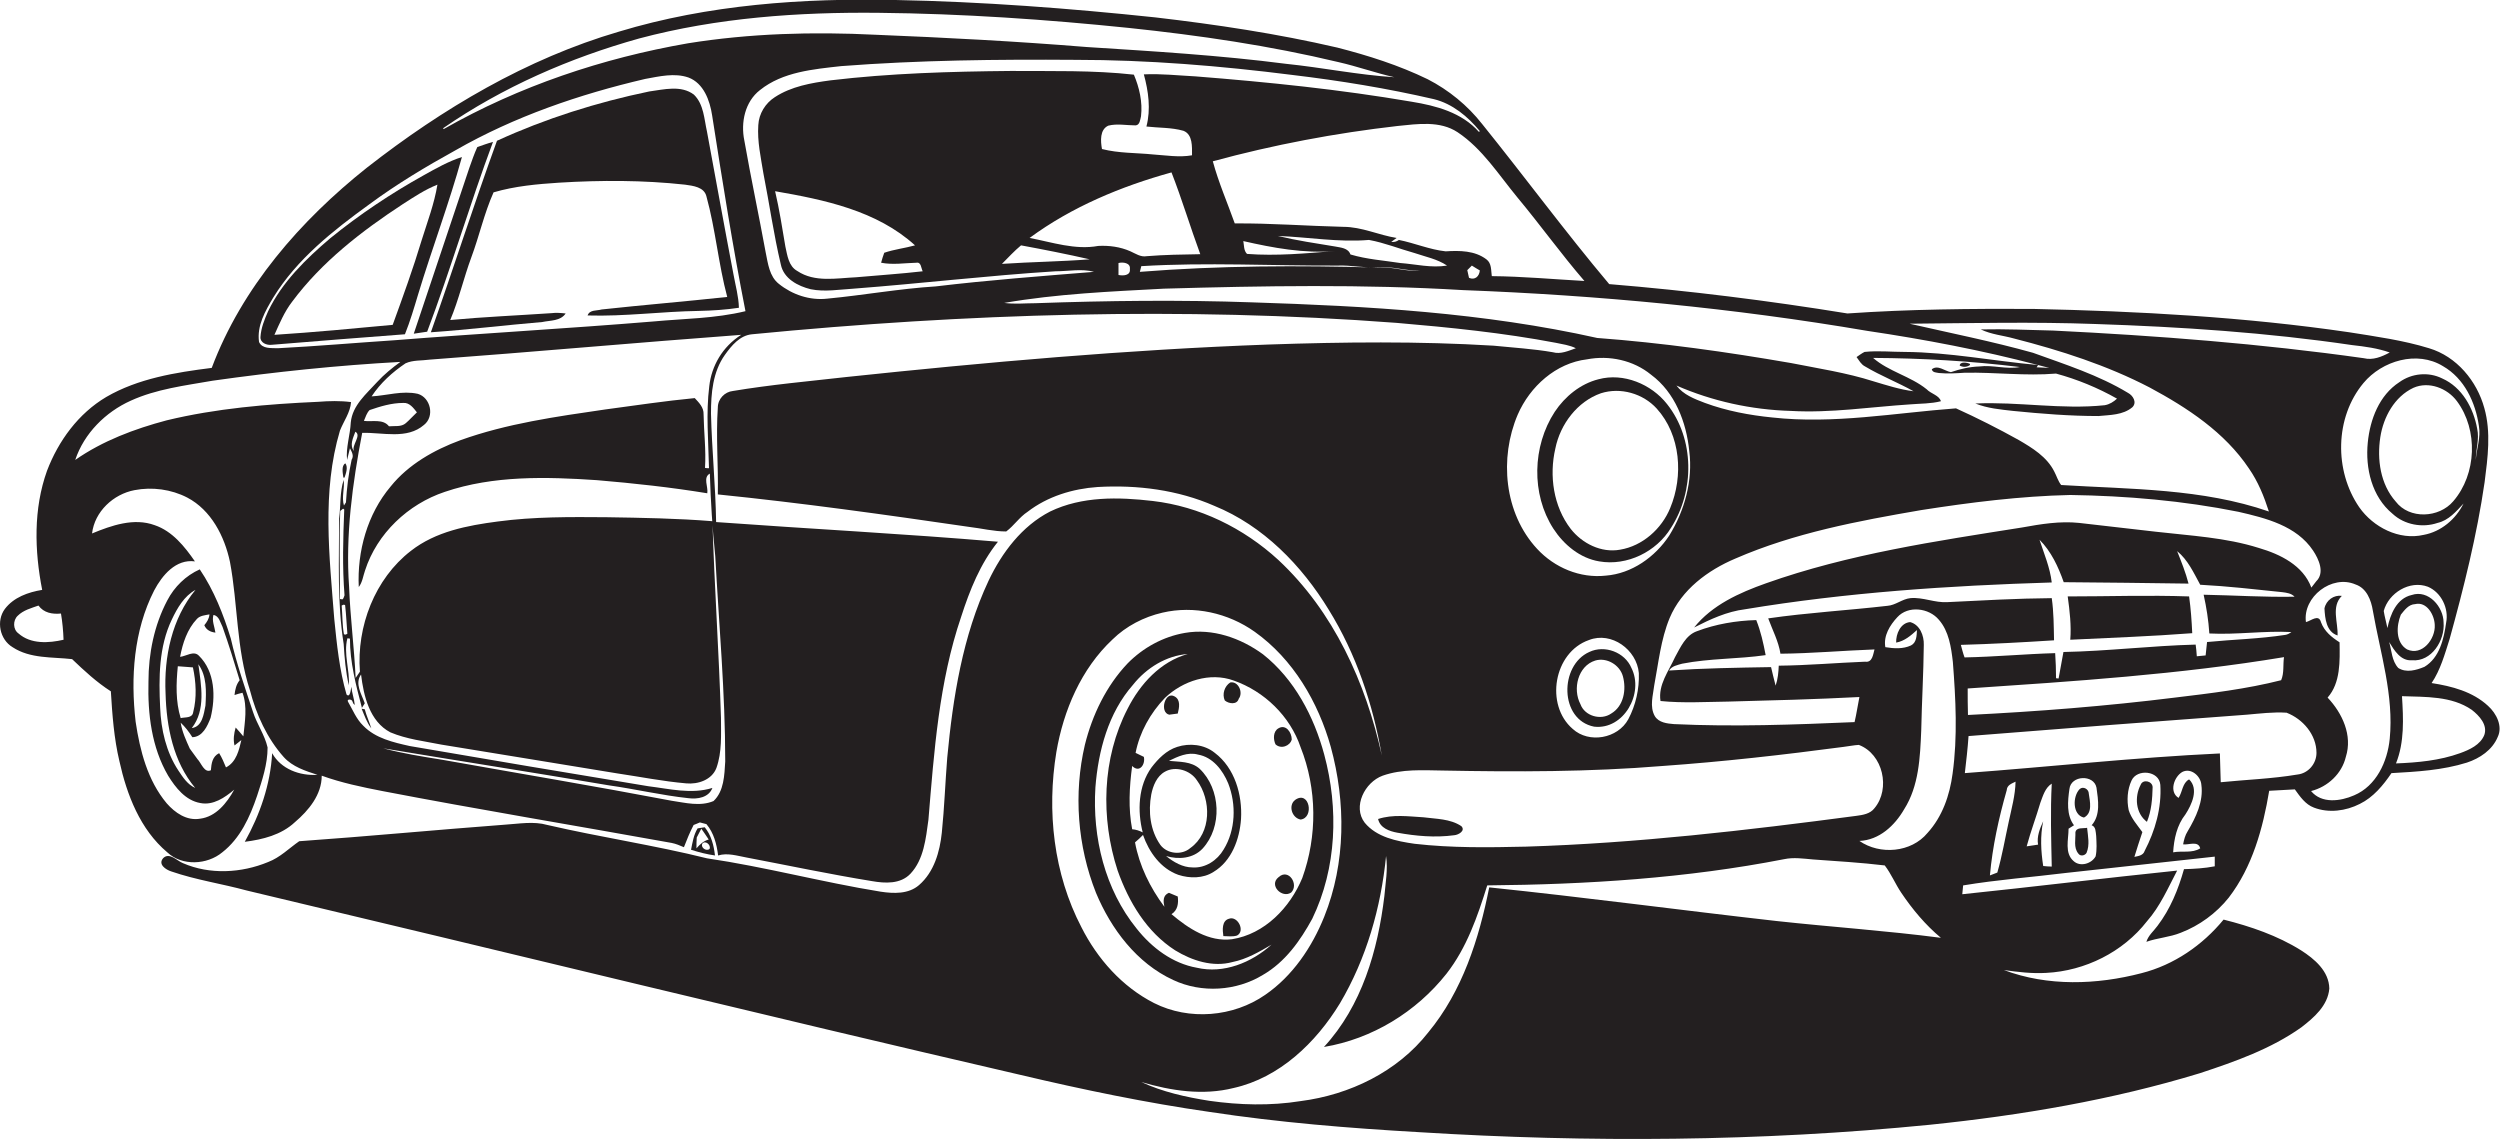<?xml version="1.0" encoding="utf-8"?>
<!-- Generator: Adobe Illustrator 19.2.0, SVG Export Plug-In . SVG Version: 6.00 Build 0)  -->
<svg version="1.1" id="Layer_1" xmlns="http://www.w3.org/2000/svg" xmlns:xlink="http://www.w3.org/1999/xlink" x="0px" y="0px"
	 viewBox="0 0 877.3 400.2" enable-background="new 0 0 877.3 400.2" xml:space="preserve">
<g>
	<path fill="#231F20" d="M873.1,247.7c-5.4-5-12.7-6.9-19.8-8c3.1-4.6,4.6-10.1,6.3-15.4c5-18.1,9.6-36.5,12.3-55.1
		c1.1-8.6,2.3-17.5-0.1-26c-2.6-9.5-9.7-18.1-19.4-21c-9.1-2.8-18.6-4.1-28-5.6c-36.8-5.4-74-7.4-111.1-8.2
		c-21.7-0.1-43.4,0.1-65,1.6c-27.7-4.5-55.6-8-83.6-10.3c-15.4-18.3-29.6-37.6-44.6-56.2c-5.1-6.5-11.7-11.9-19.1-15.7
		c-10.1-4.9-20.8-8.3-31.7-11.1c-21.1-4.9-42.5-8.1-63.9-10.6c-30.3-3.2-60.6-5.5-91.1-6.1c-32.6-0.7-65.7,1.6-97.1,11.1
		c-32.4,9.5-61.9,27-88.4,47.7c-23.4,18.6-43.9,42.1-54.5,70.3c-12.7,1.6-25.8,3.7-37,10.2c-9.8,5.8-16.8,15.4-20.8,25.9
		c-4.8,13.4-4.4,28-1.7,41.8c-4.9,0.8-10,2.6-13.1,6.7c-3.1,4.2-1.8,10.7,2.7,13.4c6.2,4.1,13.9,3.4,20.9,4.2
		c4.3,4.1,8.6,8.1,13.6,11.3c0.5,8.2,1.1,16.5,3,24.5c2.6,11.8,7.3,24,16.8,32c5.2,4.9,14,4.4,19.3,0c6.3-4.9,9.7-12.4,12.2-19.8
		c1.8-5.5,3.7-11.1,3.7-17c-1-4.4-3.7-8.1-5.1-12.4c-2.8-8.5-5.8-17-7.8-25.8c-2.6-8.5-5.9-16.9-10.9-24.3
		c-4.9,2.2-8.9,6.1-11.4,10.9c-4.6,8.7-6.6,18.7-6.6,28.5c-0.3,11.3,1.1,23.1,6.9,33c2.6,4.2,6.1,8.7,11.3,9.6
		c4.5,0.9,8.6-1.9,11.9-4.7c-2.6,4.7-6.4,9.5-12,10.2c-4.7,0.8-8.8-2.1-11.7-5.4c-6.7-8-9.4-18.5-10.9-28.6
		c-1.8-15.5-0.7-32,6.5-46.1c2.8-5.3,7.6-11.1,14.3-10.2c-3.6-5.2-7.9-10.6-14.1-12.7c-7.3-2.7-15.2,0.1-22,2.9
		c0.9-7.7,7.5-13.8,14.9-15.2c6.2-1.2,12.9-0.3,18.5,2.6c8.4,4.4,13.1,13.6,15,22.6c2.8,14.9,2.2,30.4,7,45
		c2.2,8.5,6,16.9,11.9,23.5c3.1,3.4,7.5,4.8,11.8,6.2c-6.2,0.4-12.8-2-15.9-7.6c-0.6,11-4.3,21.6-9.6,31.1
		c6.3-0.8,12.8-2.4,17.6-6.9c4.8-4.1,9.4-9.6,9.4-16.3c6.9,2.5,14.1,4,21.3,5.4c33.8,6.5,67.7,12.1,101.5,18.2
		c1.5,0.3,2.9,0.9,4.3,1.5c1-2.6,2.1-5.3,3.4-7.8c0.6-0.2,1.7-0.7,2.2-0.9c0.8,0.2,1.5,0.4,2.3,0.6c2.6,3.1,3.6,7,4.1,11
		c3.3-1,6.6,0.1,9.9,0.7c14.7,2.8,29.3,5.9,44.1,8.3c4.6,0.8,10,1.1,13.5-2.6c4.7-5,5.4-12.4,6.3-18.9c2-24,3.7-48.4,11.5-71.3
		c3-9.3,6.7-18.6,12.9-26.3c-32.9-2.8-66-4.5-98.9-6.9c-0.2-12.7-1.5-25.4-1.8-38.1c0-7,0.6-14.6,4.9-20.6c2.3-3.2,5.2-6.8,9.5-7.2
		c75.1-7.3,150.9-9.7,226.2-4c18.7,1.6,37.5,3.5,55.9,7c2.3,0.5,4.8,0.8,7,1.9c-2.6,0.9-5.3,2.2-8.1,1.4c-6.9-1.2-13.9-1.6-20.8-2.3
		c-26.3-1.6-52.7-1.3-79-0.4c-49.5,1.8-98.9,6.2-148.1,11.4c-13.3,1.5-26.6,2.7-39.8,4.9c-2.9,0.3-5.3,2.8-5.3,5.8
		c-0.7,10.2,0.2,20.3,0,30.5c29.5,3,58.8,7.1,88.2,11.4c4.3,0.5,8.6,1.6,13,1.6c2.7-2,4.6-5,7.5-6.9c7-5.4,15.8-8.1,24.6-8.7
		c13.9-0.8,28.1,1,40.9,6.6c17.2,7,30.7,20.9,40.2,36.5c9.6,15.5,15.5,33.1,18.6,51.1c-5.6-25.5-16.9-50.5-36.3-68.6
		c-12.2-11.2-27.7-18.8-44.1-20.7c-12-1.4-24.8-1.7-36,3.7c-9.9,5.1-16.9,14.4-21.6,24.3c-9.1,19.4-12.5,40.9-14.5,62.1
		c-0.7,8.8-1,17.5-1.9,26.3c-0.7,6.7-2.7,13.8-8,18.4c-3.7,3.2-8.9,3-13.5,2.3c-20.4-3.3-40.5-8.7-60.9-11.7
		c-18.5-4.6-37.4-7.4-56-11.7c-4.9-1.4-10-0.4-15-0.1c-24,1.8-48,4.1-72.1,5.8c-3.6,2.5-6.7,5.7-10.9,7.3
		c-9.4,3.9-20.5,4.5-29.9,0.4c-2.1-0.8-4.7-3.9-6.9-1.8c-2,2.2,0.9,4.1,2.8,4.7c8.7,3,17.7,4.3,26.5,6.7
		c90.5,21.5,180.9,43.7,271.5,64.7c22,5.2,44.1,9.8,66.4,13c24.3,3.7,48.9,5.7,73.5,7.1c59.7,3.7,119.7,3.3,179.2-2.6
		c32-3.3,64-8.7,94.8-18.1c12.4-4.1,24.9-8.5,35.6-16.1c4.4-3.4,9.3-7.6,9.8-13.6c-0.1-6.1-5.2-10.4-9.9-13.4
		c-8.3-5.2-17.7-8.4-27.2-10.8c-7.4,9-17.4,15.9-28.8,18.8c-15.7,4.1-32.9,4.7-48.3-1.1c4.9,0.7,9.9,1.3,14.9,1
		c13.6-0.7,26.9-7.3,35.3-18.1c4.6-5.2,7.4-11.7,10.6-17.8c-25.2,2.6-50.3,5.7-75.4,8.3c0.1-0.8,0.2-2.4,0.3-3.1
		c12-2,24.2-2.9,36.3-4.4c17.3-1.9,34.7-3.8,52-5.7c0,0.9,0,2.6,0,3.4c-3.6,0.7-7.2,0.9-10.8,1c-2,7.1-4.8,14-9.3,19.9
		c-1.3,1.8-3.2,3.3-3.9,5.6c3.9-1.4,8.2-1.6,12.1-3.2c6.5-2.5,12.4-6.8,16.8-12.3c8.3-10.8,12-24.3,14.2-37.5c3-0.2,6-0.3,9-0.5
		c1.8,2.5,3.7,5.3,6.7,6.4c5.2,2,11.2,1.2,16.1-1.3c4.7-2.3,8.2-6.5,11.1-10.8c8.9-0.5,17.9-1,26.5-3.7c4.5-1.5,8.9-4.4,10.8-9
		C878.3,254.9,876.1,250.4,873.1,247.7z M6.5,222.3c-2-1.4-2-4.6-0.3-6.2c2-2,4.8-2.7,7.3-3.6c1.9,2.6,4.9,3.1,7.9,2.8
		c0.5,3,0.8,6.1,0.9,9.2C17.1,225.7,10.8,226.1,6.5,222.3z M62.6,270.4c-4.3-6.5-6.1-14.4-6.4-22.1c-0.5-10.4-0.5-21.3,4.1-30.9
		c1.9-4,4.3-8.2,8.3-10.4c-8.3,10-11.1,23.6-10.5,36.3c0.3,11.7,2.7,24,10.4,33.2C65.8,275.3,64.2,272.8,62.6,270.4z M69.6,233.1
		c3,4.1,2.8,9.6,2.5,14.5c-0.6,3-1.1,7.4-4.8,7.9C72.3,249.1,70.6,240.5,69.6,233.1z M67.8,249.9c-0.3,2.2-2.8,1.7-4.4,2.1
		c-1.8-5.9-1.6-12.1-1-18.2c1.8,0.1,3.5,0.3,5.3,0.4C68.8,239.3,69.1,244.8,67.8,249.9z M79.3,269.3c-0.7-1.7-1.4-3.4-2.4-5
		c-2.4,1.2-2.7,3.6-2.9,6c-2.3,1.1-3.4-2.6-4.7-3.9c-0.9-1.2-1.8-2.5-2.7-3.7c-1.3-2.9-2.7-5.9-3.2-9.1c1.6,1.5,2.9,3.2,4.1,5.1
		c3.6-0.1,5.3-3.9,6.4-6.8c1.8-7.3,1.6-16.2-4.1-21.8c-1.8-1.9-4.5,0.2-6.6,0.4c0.9-4.8,2.5-9.7,5.9-13.3c1.1-1.2,2.9-1.3,4.4-1.6
		c-0.1,1.5-0.9,2.7-1.8,3.8c0.7,1.7,2.2,2.4,3.9,2.6c-0.3-2.1-1.3-4.1-0.7-6.2c2,0.3,2.4,2.7,3.2,4.2c2.2,6.2,4.1,12.4,6,18.7
		c-1.2,1.5-1.6,3.3-1.8,5.2c0.9-0.3,1.9-0.6,2.8-0.8c1.8,4.9,0.8,10.2,0.3,15.3c-0.9-1.1-1.8-2.1-2.7-3.1c-0.6,2.1-0.9,4.2-0.4,6.3
		c0.6-0.5,1.8-1.4,2.4-1.9C83.9,263.1,83,267.4,79.3,269.3z M857.3,128.5c7.5,4.3,11.4,12.7,12.6,21c0.7,4-0.8,7.9-1.1,11.9
		c0-3.6,1.3-7.3,0.5-10.9c-1.3-7.3-5.3-14.6-12.3-17.7c-4.8-2.4-10.7-1.8-15,1.3c-7.1,4.6-10.3,13.1-11.1,21.2c-0.9,9,1.4,19,8.7,25
		c4.2,3.9,10.5,5,15.8,3.2c3.9-0.9,6.5-4,9.1-6.8c-2.7,5.5-7.9,9.9-14,11c-8.6,2-17.7-2.7-22.6-9.7c-8.8-12.8-8.6-31.5,1.5-43.6
		C835.9,126.6,848.2,122.9,857.3,128.5z M860.9,175.9c-5,5.9-15.4,6.4-20.2,0.1c-5.4-6.1-6.6-14.8-5.4-22.6
		c1.1-7.1,5-14.2,11.6-17.3c5.4-2.4,11.9,0.1,15.3,4.7C869.7,150.9,869.1,166.4,860.9,175.9z M735.3,113.7c30.1,1,60.3,3,90.1,7.4
		c4.5,0.5,9,1.1,13.2,2.6c-2.8,1.5-5.9,2.8-9.1,2c-36.1-5.1-72.5-7.9-109-9.7c-8.5-0.2-16.9-0.6-25.4-0.4c3.7,1.8,7.8,2.1,11.7,3.2
		c16.4,4.2,32.6,9.4,47.6,17.2c13.2,7.1,26.3,15.7,34.8,28.4c3.2,4.6,5.3,9.8,7,15.1c-23.4-8.1-48.5-7.8-72.9-9.3
		c-1.1-1.4-1.6-3.2-2.4-4.7c-2.6-5.2-7.7-8.3-12.5-11.1c-7.2-4-14.5-7.7-22-11.1c-21.5,1.6-42.9,5.6-64.5,3.2
		c-8-0.8-16-2.3-23.6-5.1c-3.7-1.4-7.6-2.9-10-6.1c12.6,5.5,26.3,8.5,40.1,8.9c14.1,0.8,28-1.4,42-2.3c3.6-0.3,7.2-0.2,10.7-1.1
		c-0.6-2.1-3.5-2.6-5-4.2c-5.7-4.6-13.3-6.2-18.8-11c17.2,0.1,34.4,1.1,51.5,3.2c-4.7,0.9-9.5-0.8-14.2-0.2c-3.4,0.1-6.8,0.9-10,2
		c-2.2-0.4-4.6-2.7-6.7-1c0.3,1.2,1.6,1.1,2.5,1.3c3,0.3,6,0.1,9.1-0.1c10.7-0.2,21.3,1.2,32,0.3c7.4,2,14.7,5,21.4,8.8
		c-1.2,1.1-2.6,2-4.3,2.3c-15.1,1.6-30.3-1.3-45.4-0.6c4.2,1.7,8.8,2.1,13.2,2.6c10,1,20,1.8,30,1.8c4-0.4,8.6-0.3,11.9-3.1
		c1.7-1.7,0.2-4.1-1.5-5c-10.4-6.3-22.1-10-33.4-14.1c-14.3-4-28.9-6.9-43.3-10.2C691.8,113.4,713.5,112.9,735.3,113.7z
		 M714.7,128.9l0.5-0.8c1.3,0.3,2.6,0.7,3.9,1C717.7,129,716.2,129,714.7,128.9z M532.5,69.3c8,9.6,15.3,19.8,23.5,29.3
		c-10.8-0.6-21.6-1.6-32.5-1.7c-0.3-2,0-4.5-1.9-5.9c-4.1-3.1-9.4-3.1-14.3-2.8c-5.6-0.6-10.9-2.9-16.4-4c-0.8,0.6-1.7,0.8-2.7,0.7
		c0.6-0.5,1.3-0.9,1.9-1.4c-6.3-1-12.2-3.9-18.7-3.9c-12.7-0.3-25.4-1.3-38.1-1.2c-2.6-7.3-5.7-14.4-7.7-21.8
		c21.3-5.8,43-9.9,64.9-12.4c7-0.7,14.8-1.9,21,2.2C520.2,52.2,525.9,61.3,532.5,69.3z M519.3,94.9c-0.2,2.1-1.7,3.5-3.8,2.6
		c-0.2-0.9-0.4-1.8-0.6-2.7c0.4-0.4,1.2-1.2,1.6-1.6C517.4,93.8,518.3,94.3,519.3,94.9z M392.5,96.5c0-1.4,0-2.8,0-4.2
		c1.5-0.4,4.3-0.1,4,2.1C396.8,96.8,394,96.8,392.5,96.5z M385.4,86.3c-8.1,1.5-16.2-1.3-24.1-2.8c14.8-10.9,32.1-18.1,49.8-23
		c3.7,9.5,6.6,19.2,10.1,28.7c-6.3,0.1-12.6,0.2-18.8,0.7c-2.1,0.4-3.9-0.9-5.7-1.7C393.1,86.6,389.2,86.1,385.4,86.3z M382.4,91
		c-10.2,0.8-20.5,0.9-30.8,1.6c2.2-2.2,4.3-4.5,6.7-6.5C366.4,87.6,374.5,89.2,382.4,91z M400.5,93.4c22.9-1.4,46-0.1,68.9-0.2
		c4.7-0.2,9.3,0.9,14,0.6c5-0.5,9.9,1.4,14.9,1.1c-5,0.6-9.8-1.5-14.8-1c-27.8-0.8-55.8-0.7-83.5,1.5
		C400.1,95,400.4,93.9,400.5,93.4z M436.3,84.6c10.5,2.4,21.3,4.4,32.1,3.5c-10.2,0.8-20.5,1.8-30.8,1
		C436.4,87.9,436.6,86.1,436.3,84.6z M491.4,92.3c-5.8-0.9-11.8-1.3-17.5-3c-0.8-2.3-3.4-2.4-5.4-2.8c-6.7-1.1-13.5-2.1-20.1-3.7
		c10.7,0.4,21.3,2.3,32,1.4c5.5,1,10.6,3.1,16,4.6c3.8,1.3,8,2.1,11.4,4.4C502.2,94.1,496.8,92.7,491.4,92.3z M224.3,13.5
		c27.4-7.3,55.9-9.3,84.1-9c29.3,0.3,58.6,2.3,87.7,5.3c24.7,2.6,49.4,6.2,73.6,12c6.6,1.5,13,3.8,19.6,5.3
		c-12.7-0.8-25.3-3.4-38-4.7c-23.2-3-46.6-4.4-70-5.9c-24.6-2-49.3-3.3-74-4.3c-22-1.1-44.1-0.5-65.9,3c-29.9,5.2-59.2,15-85.7,30.1
		l-0.2-0.3C176.5,30.5,200,20.3,224.3,13.5z M248.9,135.5c-1.2,9.6-0.3,19.2-0.1,28.8c-0.4,0-1.1,0-1.4-0.1
		c0.4-6.3-0.4-12.5-0.5-18.8c0.1-2.4-1.6-4.1-3.1-5.7c-10.5,1-21,2.6-31.5,4c-17.1,2.5-34.4,4.9-50.8,10.8
		c-9.2,3.4-18.2,8.5-24.4,16.2c-8.2,9.7-11.8,22.8-11.2,35.3c1.3-1.7,1.5-3.8,2.2-5.8c4.2-13,15.1-23.3,28-27.6
		c17.1-5.8,35.6-5.3,53.4-4.1c13,1.1,25.9,2.5,38.7,4.6c0.4-2.2-1.6-5.6,0.9-6.9c0.3,9.7,0.9,19.4,1.9,29c1.3,24,3.5,47.9,3.5,72
		c-0.3,4.8-0.4,10.4-4.1,13.9c-4.7,2-9.9,0.6-14.7-0.1c-26.8-5.1-53.7-9.6-80.6-14.4c-6.9-1.1-13.8-2.2-20.6-4
		c26.4,4.4,52.8,8.5,79.2,13c9.3,1.3,18.5,3.5,27.9,4.5c3.2,0.4,7.1-0.2,8.4-3.6c-7.4,2.3-15.1,0.3-22.5-0.6
		c-27.9-4.6-55.8-9.3-83.7-14.1c-5.8-1.3-12-2.7-16.3-7.1c-2.5-2.4-3.7-5.6-5.4-8.5c-0.5-1,1.5-0.9,1.6,0l0.3,0.7l0.5,0.5
		c-0.2-2.2-1-4.2-1.2-6.4c-0.2,0.8-0.4,4.1-1.7,2.7c-2.5-8.6-3.4-17.6-4.3-26.5c-1.7-22-4.4-44.6,2-66.1c1.3-3.3,3.6-6.3,3.9-10
		c-3.8-0.5-7.7-0.4-11.5-0.1c-17.9,0.8-35.8,2.3-53.2,6.5c-11.3,3-22.5,7.2-32.1,13.9c3.1-9.3,10.6-16.8,19.5-20.8
		c9-4.1,19-5.3,28.7-7c21.9-3.1,43.9-5.4,65.9-6.6c-2.9,2.1-5.7,4.4-8.1,7c-3.8,4.2-8.7,8.2-9.3,14.2c-0.2,4.4-1.8,9-1.3,13.2
		c0.3-1,0.7-3.1,1-4.1c0.6,1.2,1.5,2.6,0.6,4c-1.1,4.9-1.7,10-2,15c-0.2,0.3-0.5,0.8-0.7,1.1c-0.9-2.9,0.3-6-0.1-9
		c-1.4,4.3-1,9.1-1.6,13.6c0,14.7-0.7,29.5,1.6,44c0.3,4.9,0.7,9.7,1.8,14.5c0.4-5.4-1.9-11-0.5-16.5c0.2,0,0.7,0.1,0.9,0.1
		c0,8.3,2.1,16.3,4.2,24.3c0.3-0.5,0.7-1.1,1-1.6c-1.1-3.2-3.6-6.9-1.3-10.1c0.9,7.5,3,16.5,10.3,20.3c5.7,2.4,11.9,3.1,17.9,4.3
		c20.6,3.4,41.2,6.7,61.7,10.1c8.1,1.2,16.1,2.8,24.2,3.5c4.1,0.4,9-1.2,10.6-5.4c2-5.6,1.6-11.7,1.6-17.6c-0.7-23-2.3-46-3-69
		c-12.4-1-24.8-1.2-37.2-1.4c-12.7-0.1-25.4-0.2-38.1,1.5c-10.7,1.4-21.8,3.5-30.5,10.3c-12.7,9.8-19.1,26.6-17.9,42.4
		c-0.5,0.7-1,1.5-1.5,2.2c-0.5-10.7-1.9-21.3-2.3-32c-1.3-18.1,1.2-36.3,4.6-54c7.2-0.2,15.7,2.4,21.7-2.8c3.8-3,2.3-9.6-2.2-10.9
		c-5.4-1.2-10.8,0.6-16.2,0.9c3.1-4.7,7.3-8.5,11.9-11.6c2.6-1.2,5.7-0.9,8.5-1.3c36.5-2.7,72.9-6,109.3-8.7
		C253.5,121.7,249.7,128.4,248.9,135.5z M129.7,143.9c3.8-1.3,7.7-2.5,11.8-2.5c2.2-0.2,3.6,1.8,4.8,3.3c-1.3,1.2-2.5,2.6-3.9,3.8
		c-1.6,1.4-3.9,0.9-5.9,1.1c-2.1-2.7-5.9-1.5-8.8-1.9C128.3,146.3,128.7,144.9,129.7,143.9z M124.2,158.3c-1.6-2.1-0.3-4.6,0.5-6.8
		C127,152.8,123.3,156.2,124.2,158.3z M120.9,208.9c-0.1,0.4-0.4,1.1-0.6,1.4c-0.3,0-0.8,0-1-0.1c0-10.3-0.3-20.6,0.1-30.9
		c0.3-0.2,0.7-0.6,1-0.8l0.4,0.3C120.4,188.8,120.1,198.9,120.9,208.9z M120.5,212.2l0.6,0.1c0.4,3.3,0.5,6.7,0.8,10.1l-0.6,0.3
		l-0.6-0.1c-0.6-3.3-0.5-6.7-0.8-10.1L120.5,212.2z M229.4,112.8c-30.3,2.5-60.7,4.2-91,6.6c-13.6,0.9-27.3,2.1-40.9,2.8
		c-2.3-0.1-5.5,0.3-6.6-2.2c-0.8-5.7,2.2-10.9,5-15.6c8.3-13.5,21-23.5,33.7-32.7c9.6-7.1,19.8-13.2,30.3-19
		c20.6-11.8,43.4-19.6,66.5-25c5-0.9,10.3-2.2,15.2-0.5c5.3,2,7.5,8,8.3,13.3c3.6,23,7.2,45.9,11.7,68.7
		C250.9,111.8,240.1,111.8,229.4,112.8z M290.3,104.8c-6.1,0.7-12.3-1.4-17-5.2c-3.3-2.6-3.8-7.1-4.6-11
		c-2.4-13.1-5.2-26.2-7.5-39.3c-1.3-6.3,0.2-13.6,5.5-17.7c8-6.4,18.7-7.3,28.5-8.4c27.3-2.1,54.8-2.4,82.2-2.2
		c25.4,0,50.8,2.1,76.1,5.3c16.7,2,33.3,4.7,49.7,8.5c6.5,1.6,11.9,6.1,16.1,11.2l-0.3,0.3c-6-6.8-15-9.2-23.6-10.6
		c-25.1-4.3-50.5-6.9-75.9-8.9c-6-0.3-12.1-1-18.1-0.7c1.6,5.9,2.5,12.2,0.9,18.3c4.3,0.5,8.8,0.3,13,1.5c3.3,1.3,3,5.6,3,8.6
		c-4.5,0.8-9.2,0-13.7-0.3c-6-0.6-12-0.4-17.9-1.9c-0.5-2.8-0.8-6.8,2.2-8.2c3.1-0.8,6.4-0.1,9.6-0.1c1.5-0.1,1.6-2,1.9-3.2
		c0.6-5-0.6-10.1-2.5-14.6c-14.3-1.6-28.9-1.2-43.3-1.3c-21.1,0.2-42.2,0.8-63.2,3.3c-6.7,0.9-13.7,2.1-19.5,5.9
		c-3.3,2.1-5.6,5.8-5.8,9.8c-0.4,5.7,0.9,11.4,1.8,17c2.1,10.6,3.6,21.4,6.1,31.9c1,5,6,7.6,10.5,8.7c4.9,1,10,0.1,15-0.2
		c23.6-1.8,47.2-4.6,70.9-6.1c4.5,0,9.2-1,13.5,0.2c-18.5,1.5-37.1,2.9-55.5,5.1C315.6,101.3,303,103.6,290.3,104.8z M321.6,92.2
		c1.7-0.3,1.6,1.9,2.2,3c-7.8,0.9-15.6,1.4-23.4,2.1c-6.8,0.3-14.5,1.9-20.6-2.2c-3.1-1.7-3.5-5.5-4.2-8.6c-1.1-6.5-2.1-13-3.6-19.4
		c17.3,3,35.7,6.8,49.1,19c-3.6,1-7.3,1.4-10.8,2.6c-0.4,1.1-0.8,2.3-1.1,3.5C313.3,93,317.5,92.3,321.6,92.2z M439.3,106.1
		c-25.3-0.9-50.6-0.6-75.9,0.3c-3.7,0-7.4,0.4-11-0.1c18.5-3.2,37.3-4,56-5c35-1,70-1.6,104.9,0.5c47.5,1.8,95,6.3,141.9,14.3
		c20.2,3,40.2,6.8,60,12c-15.6-1.4-31.1-4.5-46.8-4.6c-4.7,0-9.4-0.5-14.1,0c-1,0.5-1.9,1.2-2.8,1.8c0.9,1.2,1.6,2.6,3,3.3
		c5.5,3.3,11.5,5.6,17,8.7c-4.8-0.6-9.4-2.1-14.1-3.5c-9.4-3-19.3-4.5-28.9-6.4c-22.5-3.9-45.2-7.1-68-8.8
		C520.7,109.7,479.9,107.4,439.3,106.1z M532.6,145.5c4.3-9.9,13.4-18.1,24.3-19.4c7.8-1.5,16.3,0.3,22.5,5.4
		c8.4,6.2,12.4,16.7,13.4,26.8c1.3,10.3-1.6,20.8-7,29.6c-5,7.6-13.2,13.4-22.3,14.1c-9,1-18-2.8-24.1-9.4
		C527.8,180.1,526.1,160.7,532.6,145.5z M571.4,252.4c-3.7,6.8-13.8,8.6-19.5,3.4c-9.8-8.4-6.7-26.9,5.7-31.2
		c7.9-3.1,16.8,3.4,17.5,11.6C575.3,241.8,574,247.5,571.4,252.4z M485.2,272.2c6.8-2.4,14.1-1.9,21.2-1.8c25.7,0.5,51.4,0.5,77-1.6
		c21.2-1.5,42.4-3.9,63.5-6.7c1.8-0.2,3.6-0.6,5.4-0.7c8.5,3.2,11.2,15.4,5.5,22.2c-1.5,2-4.1,2.4-6.4,2.7
		c-38.5,5.1-77.1,9.6-115.9,10.8c-13,0.3-26.1,0.5-39.1-1c-6.3-0.9-13.3-2.3-17.5-7.4C474.6,283.1,478.9,274.5,485.2,272.2z
		 M379.5,325.4c-9.8-18.8-12.2-40.8-8.8-61.5c2.5-14.6,8.7-29.2,19.7-39.5c4.8-4.7,11-7.9,17.5-9.4c11.1-2.6,23.1,0.1,32.4,6.7
		c13.5,9.6,22.3,24.7,26.7,40.4c5.3,19.4,5.3,40.7-2.3,59.6c-4.3,10.7-11.1,20.8-20.7,27.4c-11.2,7.8-26.7,9.1-39,2.9
		C393.8,346.3,385.1,336.5,379.5,325.4z M623.4,323.2c-33.6-3.8-67.1-8.3-100.8-11.8c-3.6,18.1-9.4,36.4-21.4,50.9
		c-10.8,13.8-27.6,21.9-44.8,24.1c-10.6,1.7-21.4,1.4-32-0.1c-8.2-1.3-16.4-3.1-23.9-6.6c10.5,3.1,21.6,4.8,32.4,2.1
		c16.1-3.6,28.9-15.9,37.3-29.7c9.3-15.7,14.4-33.6,16.2-51.7c0.7,4.7-0.2,9.4-0.6,14.1c-2.3,19-7.9,38.5-21.2,52.9
		c16.9-2.8,32.4-12.3,43-25.7c7.1-9.1,10.9-20.1,14.3-31c34.9-0.3,69.9-2.5,104.2-9.2c3.3-0.7,6.7-0.2,10.1,0.1
		c8.4,0.6,16.8,1.1,25.2,2.1c2.3,3,3.7,6.5,5.8,9.6c3.9,5.8,8.5,11.3,13.9,15.8C662,326.6,642.6,325.3,623.4,323.2z M685.2,271.5
		c-1,7.6-3.6,15.1-8.8,20.8c-5.7,6.9-16.7,7.8-23.9,2.8c7-0.3,12.4-5.4,15.7-11.1c5.2-8.2,5.6-18.2,6-27.7c0.2-10,0.8-20,0.9-30
		c0.1-3.3-1.4-7.1-4.8-8c-3.4,0.3-5,4.2-4.9,7.2c2.9-0.5,5.2-2.5,7.3-4.4c-0.1,1.9-0.1,4.4-2.1,5.4c-2.8,1.3-6,1.1-9,0.6
		c-0.7-4,1.6-7.7,4.2-10.5c3.8-4.2,11.1-3.3,14.6,0.9c3.5,4,4.3,9.6,4.9,14.8C686.3,245.3,687,258.5,685.2,271.5z M688.1,226.3
		c10.9-0.3,21.8-0.9,32.7-1.6c-0.1-4.9-0.1-9.9-0.8-14.8c-12.2,0.1-24.4,0.8-36.6,1.4c-4.4,0.3-8.6-1.8-13-1.4
		c-2.9,0.3-5.2,2.5-8.1,2.7c-13.9,1.6-28,2.4-41.8,4.4c1.5,4.1,3.6,8,4.3,12.4c11-0.1,22-1.1,33-1.5c-0.5,1.7-0.7,4.7-3.3,4.3
		c-10.1,0.4-20.2,1.3-30.3,1.4c-0.1,2.3-0.3,4.7-1.1,7c-0.6-2.2-1.1-4.4-1.6-6.5c-11.9,0.2-23.9,0.4-35.8,1.2c1-1.6,2.9-1.9,4.6-2.4
		c9.7-1.9,19.6-1.6,29.3-3c-0.8-4.2-1.7-8.3-3.3-12.3c-7.1,0.2-14.2,1.4-20.8,3.9c-4,1.4-5.8,5.7-7.7,9.1c-2.2,4.9-6,9.7-5.1,15.4
		c7.9,0.8,15.9,0.3,23.8,0.2c15.3-0.4,30.7-0.8,46-1.6c-0.6,2.9-1,5.9-1.7,8.8c-21.1,0.9-42.3,1.7-63.4,0.7
		c-2.4-0.2-5.3-0.5-6.7-2.8c-1.9-3.4-0.6-7.3-0.2-10.8c1.5-7.9,2.3-16.1,5.4-23.6c4.2-10,13.4-16.8,23.1-20.9
		c20.7-9,43.1-13.2,65.2-17c17.3-2.7,34.7-4.9,52.3-5.3c19.8,0.3,39.6,2,59,5.9c9.6,2.2,20.4,4.9,26.2,13.6c2,3,4.2,7.8,1.1,10.8
		c-0.6,0.7-1.1,1.5-1.7,2.2c-2.9-7.8-10.9-11.7-18.4-13.9c-11.7-3.7-24-4.3-36.1-5.7c-9-1-18-2.1-27-3.1c-6.7-0.7-13.4,0.4-20,1.6
		c-30.3,4.8-60.9,9.3-89.9,19.6c-9.3,3.3-18.9,7.6-25.2,15.5c5.7-2.9,11.5-5.6,17.9-6.4c35.5-5.9,71.6-8.3,107.6-9.4
		c-0.6-5.2-2.7-10.1-4.3-15c4.1,4.1,6.6,9.5,8.5,14.9c14.6,0.1,29.2,0.3,43.8,0.5c-1-3.9-2.5-7.6-4-11.4c3.8,3.1,5.8,7.6,8.1,11.8
		c9.6,0.5,19.2,1.6,28.8,2.6c1.5,0.2,3.2,0.4,4.3,1.6c-10.6,0.2-21.3-0.5-31.9-0.7c1,4.5,1.7,9,2,13.6c9.6,0.5,19.2-1,28.8-0.5
		c-0.7,0.5-1.4,0.9-2.2,1c-9.1,1.4-18.3,1.6-27.4,2.5c-0.2,1.5-0.3,3.1-0.5,4.7c-1,0.1-2,0.2-3.1,0.3c-0.1-1.4-0.2-2.8-0.4-4.1
		c-15.5,0.4-30.9,2.3-46.4,2.6c-0.6,3.1-1.1,6.2-1.7,9.3l-0.9-0.1c0-3-0.1-5.9-0.3-8.8c-10.6,0.3-21.2,1.3-31.8,1.5
		C688.8,229.1,688.5,227.7,688.1,226.3z M801.5,230.6c-0.4,2.7,0.1,5.6-1,8.1c-12.2,3.1-24.8,4.6-37.3,6.1
		c-24.1,3-48.3,4.9-72.6,6.1c-0.1-3.1-0.1-6.2-0.1-9.3C727.5,239.1,764.8,236.7,801.5,230.6z M704.9,288.4c-1.3,5.9-2.3,11.9-4,17.8
		c-0.7,0.3-2,0.8-2.6,1c0.9-10.1,3.1-20.1,5.9-29.9c0.1-1.8,1.7-2.3,3.1-3C707.2,279.1,705.9,283.7,704.9,288.4z M720,304.1
		c-1,0-2-0.1-3-0.2c-0.8-5.2-1.1-10.5,0-15.7c-1.2,2.6-2.3,5.4-1.8,8.2c-1.3,0.2-2.7,0.4-4,0.6c1.4-5.2,3.3-10.2,4.8-15.3
		c0.9-2.4,1.7-5.3,4-6.7C719.5,284.7,719.8,294.4,720,304.1z M735.6,293.4c0.1,2.3,0.3,4.8-0.2,7.1c-1.4,2.6-5.4,3.8-7.7,1.7
		c-3.3-2.8-1.8-7.6-1.8-11.4c0.5-0.3,1.4-0.9,1.9-1.2c-2.7-3.6-2.2-8.5-1.6-12.7c0.5-4.9,8.6-5.2,9.5-0.5c0.6,4.3,1.5,9.6-1.7,13.2
		C735.5,290.1,735.4,291.9,735.6,293.4z M752.6,298.6c-0.5,1.6-2.2,1.8-3.6,2.1c0.9-2.9,1.8-5.8,2.8-8.7c-1.8-2.5-3.9-4.8-4.8-7.7
		c-0.7-3.4-0.5-7.2,1-10.4c1.9-4.2,9.7-3.5,10.1,1.5C758.6,283.5,756.3,291.5,752.6,298.6z M772.1,297.7c-2.8,1.8-6.4,0.8-9.5,1.4
		c0.3-4.7,1.3-9.5,4.3-13.3c2.2-3.4,4.8-8.9,1.3-12.3c-2.4,1.3-2.3,4.4-3.7,6.5c-3.4-2.1-1.6-7.4,1.3-9.1c3.1-1.6,6.5,1.5,6.7,4.5
		c0.8,5.8-1.9,11.4-4.8,16.3c-0.9,1.4-1.3,3-1.6,4.6C768,296.6,771.4,294.9,772.1,297.7z M806.2,271.8c-8.9,1.5-18,1.8-26.9,2.7
		c-0.1-3.4-0.2-6.7-0.3-10.1c-29.9,1.4-59.7,4.7-89.5,6.9c0.5-4.3,1-8.6,1.3-13c32.5-2.6,65.1-5.1,97.6-7.5c4.7-0.4,9.3-1,14-0.7
		c5.7,2.2,10.5,7.7,10.5,14.1C812.9,268,810,271.4,806.2,271.8z M838.6,259.3c-0.8,8-4.7,16.5-12.5,19.8c-4.8,2.1-11.4,3-15.1-1.5
		c5.9-1.5,10.8-6.1,12.2-12c2.4-7.5-1.2-15.3-6.4-20.8c4.6-5.2,4.3-12.9,4.2-19.4c-2.8-1.8-5.3-3.8-6.5-7c-0.8-3.1-3.5-0.5-5.3-0.1
		c-1.2-8.8,9.1-16.8,17.4-13.2c3.9,1.3,5.5,5.5,6.1,9.3C835.3,229.2,840.1,244.1,838.6,259.3z M838.4,225.3c1.8,2.9,4,6.7,8,6.4
		c6.9,0.6,11.6-7,11.1-13.2c0-5.5-5.3-11.7-11.2-9.7c-5.3,1.2-7.5,6.8-8.5,11.6c-0.4-2-1-4-1.3-6c1.7-6.3,9.1-10.9,15.5-8.5
		c4.7,2,7.4,7.6,6.4,12.6c-0.8,5.7-2.3,12.3-7.6,15.5c-2.9,1.2-6.4,2.2-9.2,0.4C839.3,231.9,839.3,228.3,838.4,225.3z M842.5,215.7
		c1.3-1.6,2.7-3.6,5-3.7c4.1-1,6.8,3.8,6.9,7.3c0.3,4.9-4.4,11-9.7,8.6C840.6,225.5,840.9,219.6,842.5,215.7z M871.8,257.9
		c-1.4,3.5-5.2,5.2-8.5,6.4c-7.2,2.6-14.9,3.3-22.5,3.6c3-7.5,2.6-15.7,2.1-23.6c8.3,0.3,17.4-0.1,24.5,4.8
		C870.1,251.2,873,254.4,871.8,257.9z"/>
	<path fill="#231F20" d="M243.5,33.2c-4.5-3.4-10.5-1.8-15.7-1.1c-18.3,3.8-36.4,9.5-53.4,17.3c-8.1,22.3-15.3,44.9-23.2,67.2
		c13.1-0.9,26.1-2.5,39.1-3.6c2.8-0.6,6.4-0.3,8.2-3c-1.7-0.2-3.4-0.3-5.1-0.1c-11.8,0.8-23.6,1.3-35.4,2.4c3-7.1,4.7-14.7,7.4-22
		c2.8-7.5,4.5-15.4,7.8-22.8c7.5-2.2,15.3-2.9,23-3.4c14.7-0.9,29.6-0.9,44.2,0.7c2.8,0.4,6.7,0.8,7.5,4.1
		c3.2,11.6,4.2,23.7,7.3,35.3c-14.7,1.6-29.4,2.8-44.1,4.4c-1.6,0.5-4.2,0-4.9,2.1c13,0.4,26-1.4,39.1-1.6c4.7-0.1,9.4-0.4,14-1.1
		c-0.1-4-1.2-7.8-1.9-11.7c-3.2-16.7-6.2-33.4-9.3-50.1C247.1,41.8,247,36.6,243.5,33.2z"/>
	<path fill="#231F20" d="M167.5,51.6c-1.1,2.4-1.9,4.8-2.8,7.3c-6.5,19.4-13,38.8-19.5,58.2c1.6-0.2,3.1-0.5,4.7-0.7
		c8.3-22,14.9-44.6,23.1-66.6C171.1,50.3,169.3,51,167.5,51.6z"/>
	<path fill="#231F20" d="M162.1,55.1c-4.7,1.5-9.1,4-13.4,6.4c-11.5,6.4-22.6,13.8-32.8,22.1C107.3,90.9,99,99,94.1,109.2
		c-1.3,2.9-2.5,5.9-2.7,9.1c-0.1,2,2.2,2.9,3.9,2.7c15.6-1.3,31.2-2.5,46.8-3.7c1.8-4.5,3.2-9.2,4.6-13.9
		C151.6,87.2,157.6,71.4,162.1,55.1z M137.8,114c-13.8,1.3-27.6,2.6-41.5,3.5c1.8-4,3.5-8.1,6.2-11.6c10.4-14,24.4-24.8,38.9-34.3
		c3.9-2.5,7.8-5.1,12.1-6.8c-1.1,6.7-3.5,13-5.5,19.4C145,94.2,141.4,104.1,137.8,114z"/>
	<path fill="#231F20" d="M561.2,197c9.8,1.7,20.1-3.4,25.2-11.8c8.3-12.9,8.3-31.2-1.4-43.4c-5.5-7-15.3-11.1-24.1-8.7
		c-6.3,1.6-11.7,6-15.3,11.4c-7.9,12.1-8.3,28.9-0.5,41C548.8,191.2,554.5,195.9,561.2,197z M545.8,157.4c1.7-8.5,7.7-16.5,16-19.4
		c6.9-2.2,14.8,0.1,19.6,5.4c8.4,9.3,9.4,23.6,4.7,34.9c-3,7.3-9.7,13.3-17.6,14.6c-6.6,1.2-13.3-2.2-17.3-7.3
		C545.1,177.7,543.6,166.9,545.8,157.4z"/>
	<path fill="#231F20" d="M726.5,224.5c14.3-0.7,28.5-1.2,42.8-2.3c-0.2-4.3-0.5-8.6-1.1-12.9c-14.2-0.5-28.4,0-42.6,0
		C726.3,214.4,726.9,219.5,726.5,224.5z"/>
	<path fill="#231F20" d="M815.7,213.5c0.2,3.5,0.6,8.2,4.6,9.5c0.2-4.7-2.3-10.1,1.5-13.9C819,208.7,816.3,210.6,815.7,213.5z"/>
	<path fill="#231F20" d="M443.2,342.1c7.8-4.5,13.1-12,17.3-19.7c8.6-17.8,9.3-38.7,4.2-57.6c-3.6-13.4-10.5-26.5-21.5-35.2
		c-7.8-5.7-17.7-9.2-27.4-7.5c-7.6,1.3-14.7,5.2-20.1,10.7c-7.5,7.9-12.4,18.1-15,28.6c-4,17.1-2.6,35.5,3.9,51.9
		c5.3,12.7,14.3,24.7,27.1,30.6C421.7,348.6,433.9,347.8,443.2,342.1z M432.9,238.8c10.8,3.8,19.8,12.5,23.5,23.4
		c5.8,14.6,5.9,31.2,0.6,45.9c-4.3,10.4-13.2,19.7-24.7,21.5c-8.1,1-15.3-3.8-21.2-8.8c2.2-1.4,2.5-3.8,2.2-6.2
		c-1-0.4-2-0.8-3.1-1.3c-2.2,0.9-2,3-1.6,4.9c-5-6.7-8.8-14.4-10.3-22.6c1-0.8,1.9-1.7,2.8-2.6c2.1,6,6.2,11.8,12.4,14
		c4,1.3,8.7,1.3,12.3-1c6.4-3.8,9.2-11.5,9.7-18.6c0.5-8.5-2.2-17.9-9.2-23.2c-3.7-3-8.9-3.5-13.2-2.1c-3.8,1.2-6.7,4.2-9,7.2
		c-4.7,6.5-5,15.3-3.1,22.8c-1.2-0.6-2.4-1-3.7-1.1c-1.4-7.3-1-14.8,0-22.2c2.6,2.6,4.7-0.6,4.1-3.2c-1-0.5-2-1-2.9-1.4
		c1.4-7.2,5.2-14,10.3-19.3C415.1,238.9,424.6,235.8,432.9,238.8z M420,273.8c5.1,6.9,5.2,18.5-2.3,23.8c-3,2.6-8.1,2.1-10.5-1.1
		c-3.6-5.1-4.3-11.7-3.2-17.7c0.6-3,1.9-6.4,4.8-8C412.5,268.7,417.7,270.3,420,273.8z M410.2,267c3.1-1.5,6.6-3.2,10.2-2.2
		c5.2,0.9,8.7,5.5,10.6,10.1c2.9,7.4,2.6,16.4-1.6,23.2c-2.2,3.8-6.4,6.6-10.9,6.3c-3.5,0-6.7-1.9-9.3-4c4.4,1.3,9.5,0.9,12.8-2.6
		c7-7.6,6.4-20.9-1-28C418,267.1,413.9,267.4,410.2,267z M398.9,325.9c-11.2-13.8-15.6-32.1-14.5-49.6c1-12.8,4.5-26.1,13.2-36
		c4.7-5.9,11.6-10.2,19.2-10.8c-9.6,2.7-16.7,10.5-21.1,19.2c-9,17.4-9.5,38.4-3.5,56.8c3.9,11,10.2,21.6,20.2,28
		c5.9,3.6,13.2,6,20.1,4.1c5-1,9.4-3.6,13.7-6.1c-7,6.3-16.8,10.3-26.2,8.1C411.5,338.1,404.2,332.6,398.9,325.9z"/>
	<path fill="#231F20" d="M557.7,228.8c-10.5,4.7-10.5,23.8,1.7,26.2c10.4,1.2,17.6-11.7,13.1-20.6
		C570.2,228.9,563.1,226.2,557.7,228.8z M565.4,250.4c-3.6,2.5-9.3,0.9-10.8-3.3c-2.8-5.3-0.9-13.4,5.2-15.3c4-1.2,8.6,1.5,9.7,5.5
		C570.8,242,569.8,247.8,565.4,250.4z"/>
	<path fill="#231F20" d="M434.7,245.2c1.7-2.2-0.2-6.3-3-5.7c-2,1.3-2.9,4.1-1.9,6.3C431.2,247,434.1,247.4,434.7,245.2z"/>
	<path fill="#231F20" d="M410.3,250.8c0.8-0.1,2.3-0.3,3-0.4c0.5-2,1.1-4.8-1.1-6C408.8,242.4,406.8,250,410.3,250.8z"/>
	<path fill="#231F20" d="M126.9,248.7c1,2.4,1.8,4.8,3.4,6.9c-0.7-2.3-1.7-4.4-2.3-6.7L126.9,248.7z"/>
	<path fill="#231F20" d="M453.3,259.5c0-2.5-2.1-5.5-4.7-3.9c-1.9,1.1-1.8,3.9-1,5.6C449.5,263,452.7,261.8,453.3,259.5z"/>
	<path fill="#231F20" d="M751.2,275.4c-2.2,4.2-1.8,10,2.2,13c1.6-3.9,1.9-8.1,2-12.2C755.3,274.1,752,273.3,751.2,275.4z"/>
	<path fill="#231F20" d="M729.8,276.9c-2.5,2.5-2.6,9.1,1.5,10c3.1-1.6,2.1-5.6,1.7-8.4C733,276.9,731,275.8,729.8,276.9z"/>
	<path fill="#231F20" d="M456.4,287.6c4.9-0.6,3.1-10.4-1.9-6.9C452,282.6,453.3,287,456.4,287.6z"/>
	<path fill="#231F20" d="M490.3,292.2c6.6,1.2,13.3,1.8,20,0.9c1.5-0.1,4.1-1.6,2.5-3.2c-3.9-2.6-8.8-2.5-13.3-3.1
		c-5.3-0.3-10.7-1.1-15.9,0.6C484.3,290.6,487.6,291.7,490.3,292.2z"/>
	<path fill="#231F20" d="M247.3,290.3c-0.6,0.1-1.9,0.3-2.5,0.4c-1.4,2.3-1.8,5-2.3,7.5c2.8,0.9,5.6,1.6,8.4,2
		C250.5,296.7,249.6,293.1,247.3,290.3z M244.4,297.7c0-1.3,0-2.5,0.1-3.8c0.4-0.8,1.2-2.3,1.6-3.1c0.9,1.2,1.7,2.5,2.6,3.8
		C246.9,295.1,245.6,296.3,244.4,297.7z M246.5,296c1.1-1.2,3.1,0.6,2.5,1.9C247.9,298.9,245.7,297.4,246.5,296z"/>
	<path fill="#231F20" d="M728.3,292.1c0.1,2.4-0.7,5.3,1,7.4c0.7,1.1,2.3,0.8,2.9-0.2c1.2-2.8,0.5-5.9,0.2-8.8
		C731,290.8,728.6,290.2,728.3,292.1z"/>
	<path fill="#231F20" d="M448.7,307.8c-3.6,2.8,1.2,7.6,4.4,5.4C455.9,310.4,452.2,304.6,448.7,307.8z"/>
	<path fill="#231F20" d="M431.3,322.4c-2.6,0.7-2.3,4-2,6.1c1.6,0,3.2,0.3,4.8-0.2C437.1,326.7,434.3,321.3,431.3,322.4z"/>
	<path fill="#231F20" d="M120.9,167.6c0.5-1.5,1.3-3.6,0.3-5c-1.5,0.8-0.9,3.5-0.7,5L120.9,167.6z"/>
	<path fill="#231F20" d="M691.3,128.1l0-0.4c-1-0.5-3.5-0.9-3.6,0.6C688.9,128.9,690.1,128.9,691.3,128.1z"/>
</g>
</svg>
